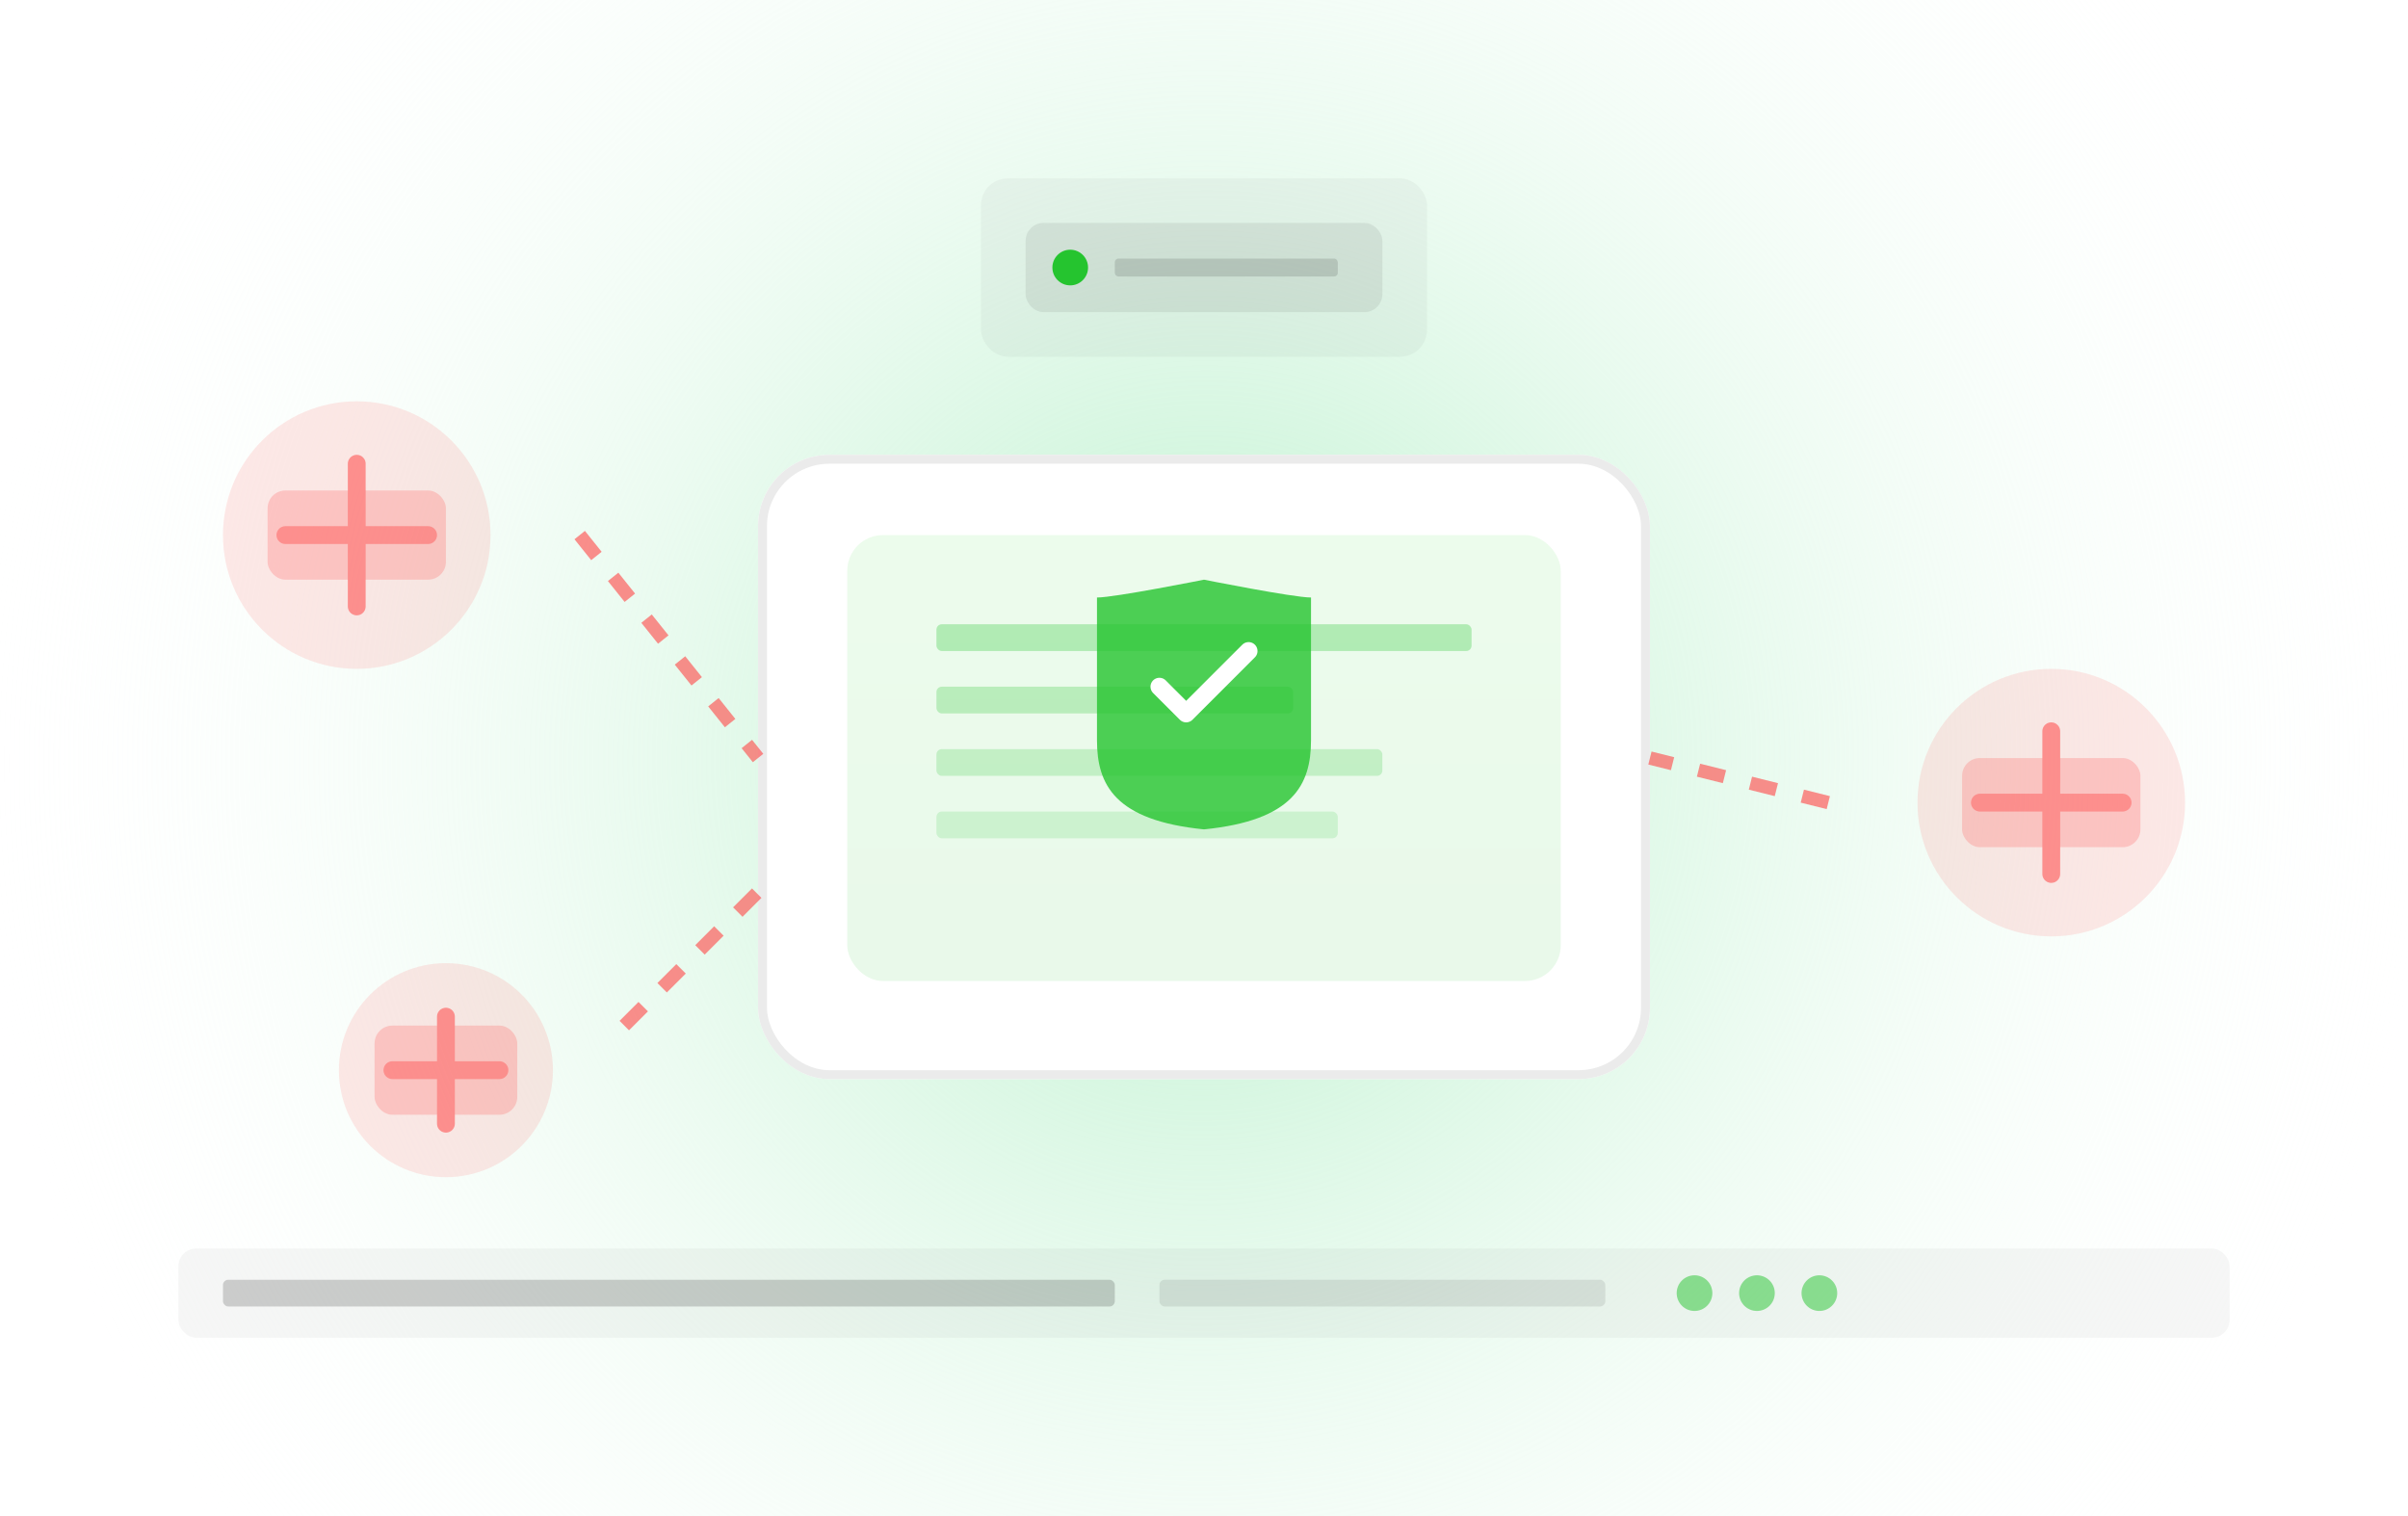 <svg width="270" height="170" viewBox="0 0 270 170" fill="none" xmlns="http://www.w3.org/2000/svg">
<rect width="270" height="170" fill="url(#paint0_radial_share)"/>

<!-- Central secure container -->
<g filter="url(#filter0_d_share)">
<rect x="85" y="50" width="100" height="70" rx="8" fill="white"/>
<rect x="85.5" y="50.5" width="99" height="69" rx="7.5" stroke="#EBEBEB"/>
</g>

<!-- Data visualization inside container -->
<rect x="95" y="60" width="80" height="50" rx="4" fill="url(#paint1_linear_share)" opacity="0.1"/>
<rect x="105" y="70" width="60" height="3" rx="0.6" fill="#25C42F" opacity="0.3"/>
<rect x="105" y="77" width="40" height="3" rx="0.6" fill="#25C42F" opacity="0.25"/>
<rect x="105" y="84" width="50" height="3" rx="0.6" fill="#25C42F" opacity="0.2"/>
<rect x="105" y="91" width="45" height="3" rx="0.6" fill="#25C42F" opacity="0.15"/>

<!-- Shield protection overlay -->
<path d="M135 65C135 65 125 67 123 67C123 67 123 78 123 83C123 88 125 92 135 93C145 92 147 88 147 83C147 78 147 67 147 67C145 67 135 65 135 65Z" fill="#25C42F" opacity="0.8"/>
<path d="M130 77L133 80L140 73" stroke="white" stroke-width="2" stroke-linecap="round" stroke-linejoin="round"/>

<!-- Blocked external connections -->
<g opacity="0.6">
<circle cx="40" cy="60" r="15" fill="#FF4444" opacity="0.2"/>
<rect x="30" y="55" width="20" height="10" rx="2" fill="#FF4444" opacity="0.4"/>
<path d="M65 60L85 85" stroke="#FF4444" stroke-width="1.5" stroke-dasharray="3 3"/>
<path d="M32 60L48 60" stroke="#FF4444" stroke-width="2" stroke-linecap="round"/>
<path d="M40 52L40 68" stroke="#FF4444" stroke-width="2" stroke-linecap="round"/>
</g>

<g opacity="0.6">
<circle cx="230" cy="90" r="15" fill="#FF4444" opacity="0.2"/>
<rect x="220" y="85" width="20" height="10" rx="2" fill="#FF4444" opacity="0.4"/>
<path d="M205 90L185 85" stroke="#FF4444" stroke-width="1.5" stroke-dasharray="3 3"/>
<path d="M222 90L238 90" stroke="#FF4444" stroke-width="2" stroke-linecap="round"/>
<path d="M230 82L230 98" stroke="#FF4444" stroke-width="2" stroke-linecap="round"/>
</g>

<g opacity="0.6">
<circle cx="50" cy="120" r="12" fill="#FF4444" opacity="0.2"/>
<rect x="42" y="115" width="16" height="10" rx="2" fill="#FF4444" opacity="0.4"/>
<path d="M70 115L85 100" stroke="#FF4444" stroke-width="1.5" stroke-dasharray="3 3"/>
<path d="M44 120L56 120" stroke="#FF4444" stroke-width="2" stroke-linecap="round"/>
<path d="M50 114L50 126" stroke="#FF4444" stroke-width="2" stroke-linecap="round"/>
</g>

<!-- Top status indicator -->
<rect x="110" y="20" width="50" height="20" rx="3" fill="#252525" fill-opacity="0.04"/>
<rect x="115" y="25" width="40" height="10" rx="2" fill="#252525" fill-opacity="0.08"/>
<circle cx="120" cy="30" r="2" fill="#25C42F"/>
<rect x="125" y="29" width="25" height="2" rx="0.4" fill="#252525" fill-opacity="0.15"/>

<!-- Bottom elements -->
<rect x="20" y="140" width="230" height="10" rx="2" fill="#252525" fill-opacity="0.04"/>
<rect x="25" y="143.5" width="100" height="3" rx="0.6" fill="#252525" fill-opacity="0.2"/>
<rect x="130" y="143.5" width="50" height="3" rx="0.6" fill="#252525" fill-opacity="0.1"/>
<circle cx="190" cy="145" r="2" fill="#25C42F" opacity="0.5"/>
<circle cx="197" cy="145" r="2" fill="#25C42F" opacity="0.5"/>
<circle cx="204" cy="145" r="2" fill="#25C42F" opacity="0.5"/>

<defs>
<filter id="filter0_d_share" x="84" y="50" width="102" height="72" filterUnits="userSpaceOnUse" color-interpolation-filters="sRGB">
<feFlood flood-opacity="0" result="BackgroundImageFix"/>
<feColorMatrix in="SourceAlpha" type="matrix" values="0 0 0 0 0 0 0 0 0 0 0 0 0 0 0 0 0 0 127 0" result="hardAlpha"/>
<feOffset dy="1"/>
<feGaussianBlur stdDeviation="0.5"/>
<feComposite in2="hardAlpha" operator="out"/>
<feColorMatrix type="matrix" values="0 0 0 0 0 0 0 0 0 0 0 0 0 0 0 0 0 0 0.25 0"/>
<feBlend mode="normal" in2="BackgroundImageFix" result="effect1_dropShadow"/>
<feBlend mode="normal" in="SourceGraphic" in2="effect1_dropShadow" result="shape"/>
</filter>
<radialGradient id="paint0_radial_share" cx="0" cy="0" r="1" gradientUnits="userSpaceOnUse" gradientTransform="translate(135 85) rotate(-75.812) scale(143 139.247)">
<stop stop-color="#B7F0CA"/>
<stop offset="1" stop-color="white" stop-opacity="0"/>
</radialGradient>
<linearGradient id="paint1_linear_share" x1="135" y1="60" x2="135" y2="110" gradientUnits="userSpaceOnUse">
<stop stop-color="#4AE24A"/>
<stop offset="1" stop-color="#25C42F"/>
</linearGradient>
</defs>
</svg>